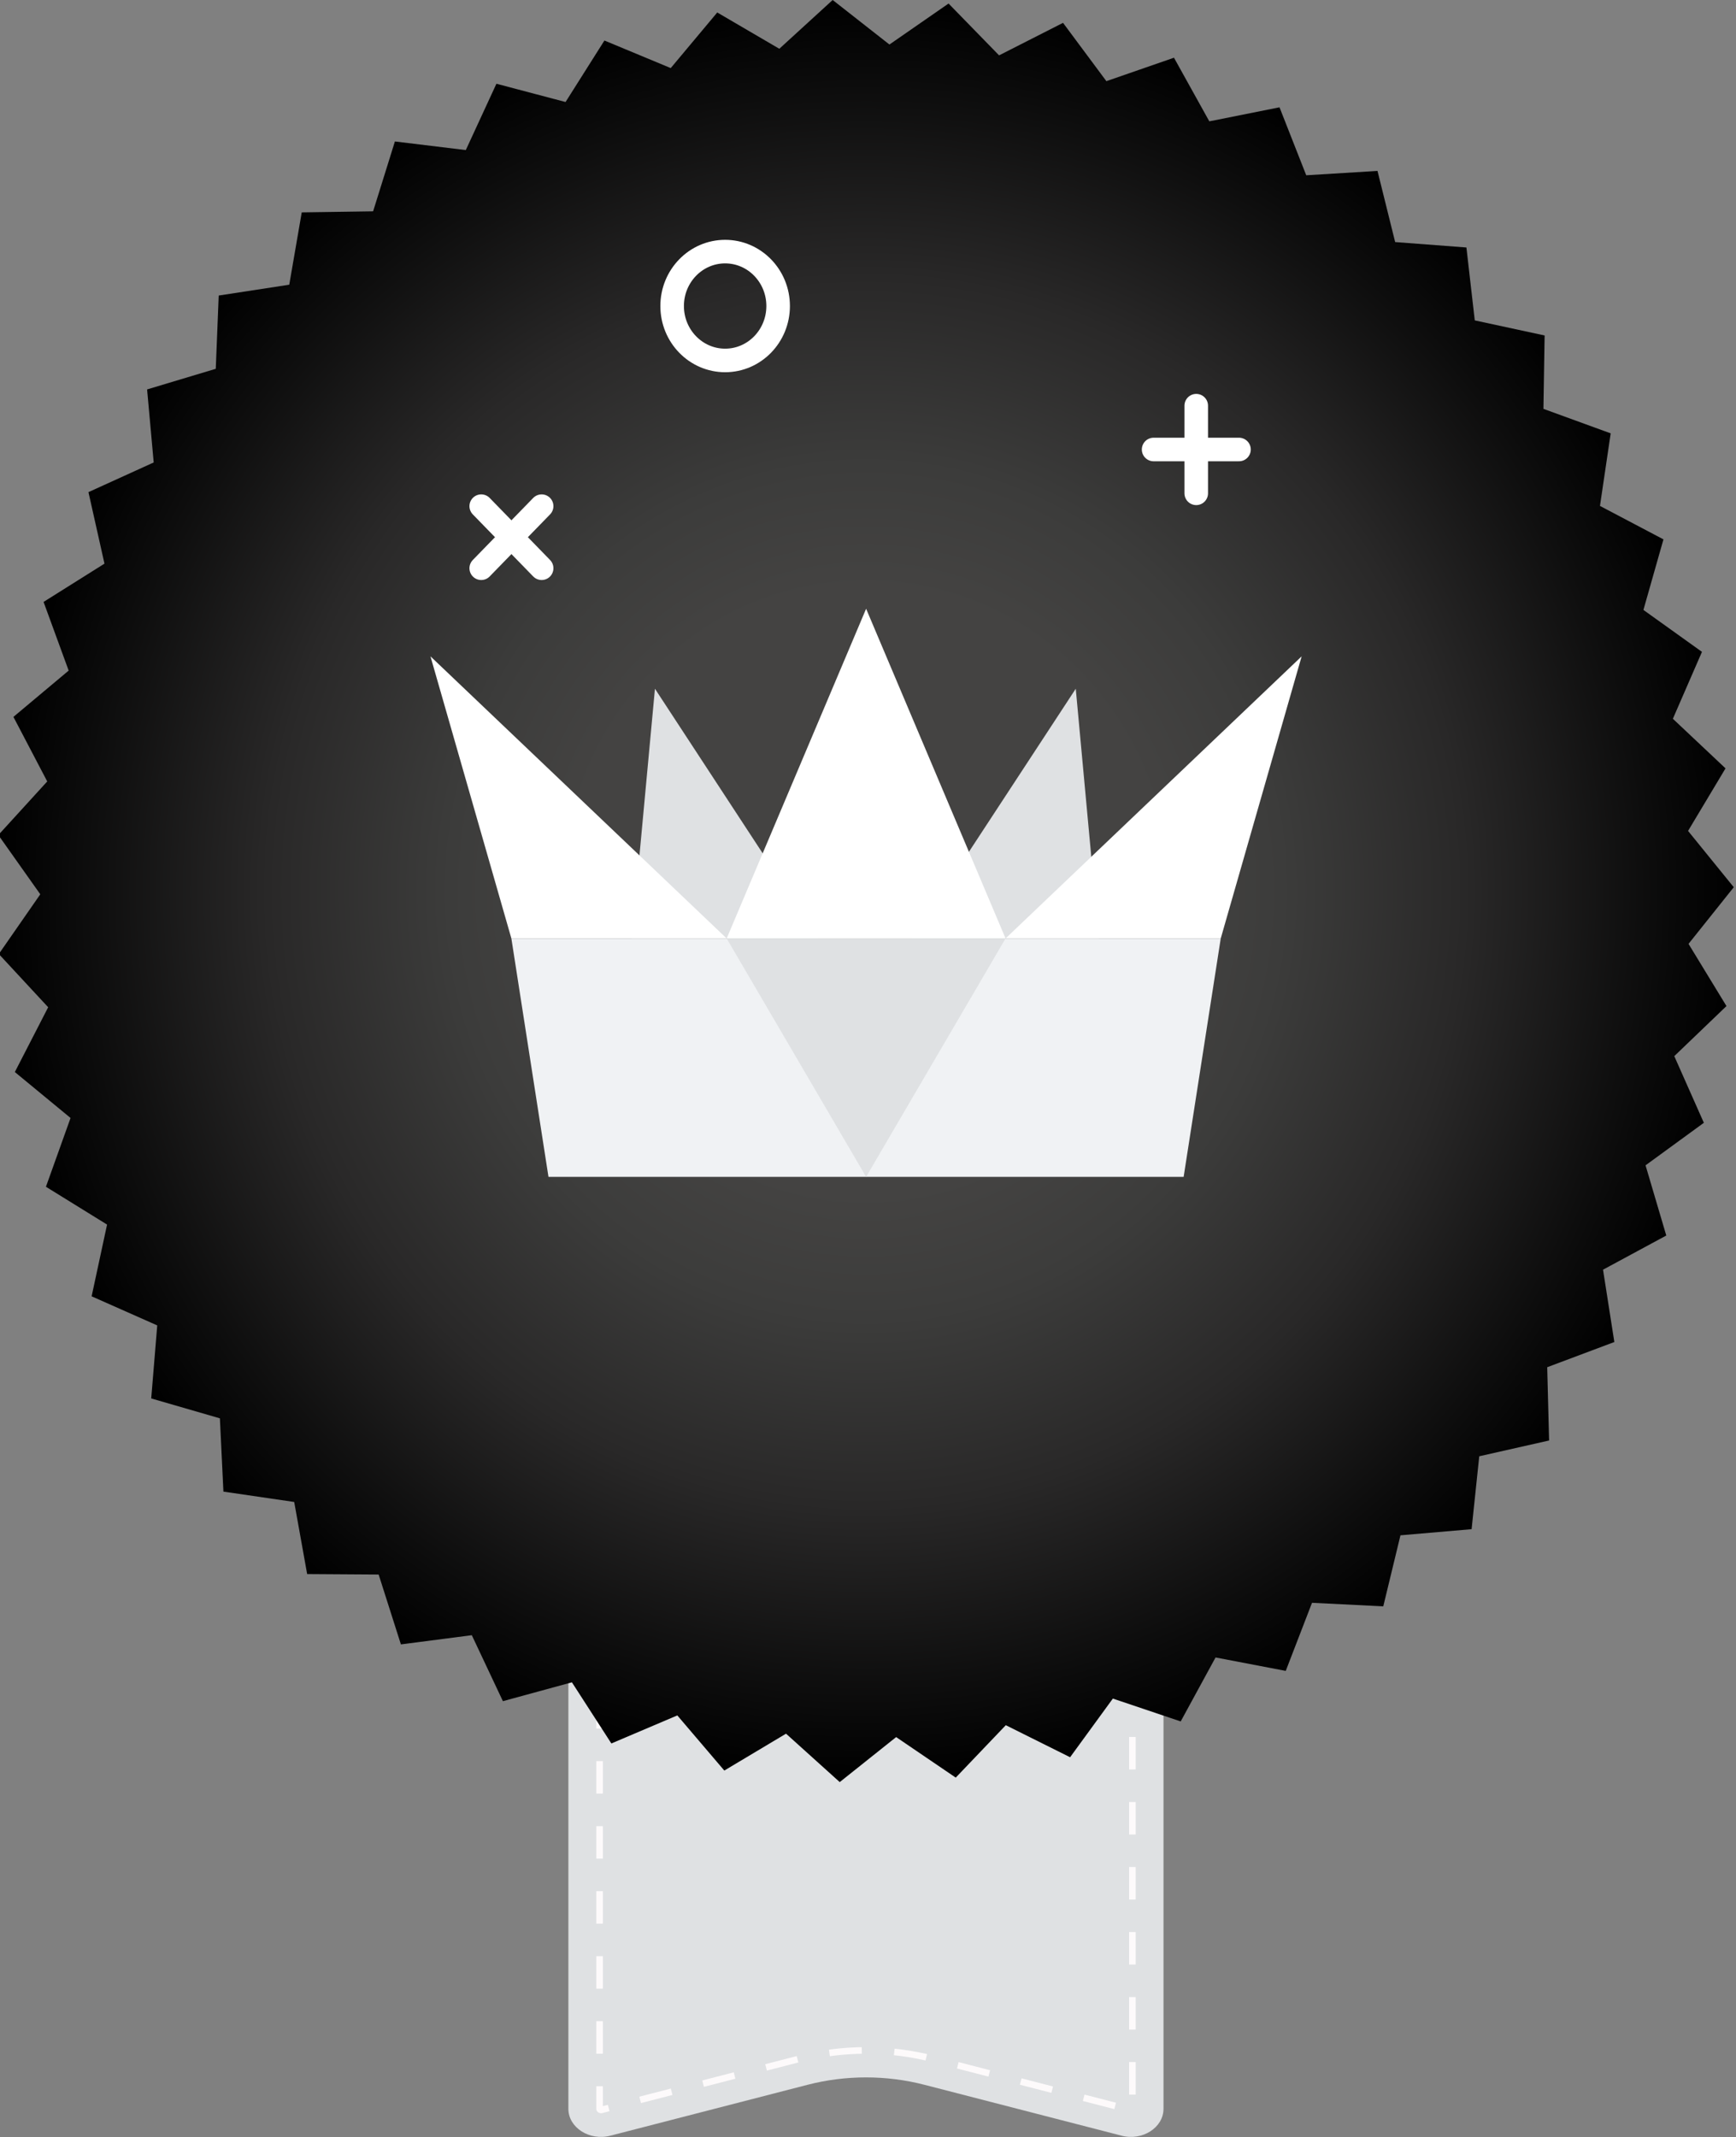 <?xml version="1.0" encoding="utf-8"?>
<!-- Generator: $$$/GeneralStr/196=Adobe Illustrator 27.6.0, SVG Export Plug-In . SVG Version: 6.00 Build 0)  -->
<svg version="1.1" id="Ebene_1" xmlns="http://www.w3.org/2000/svg" xmlns:xlink="http://www.w3.org/1999/xlink" x="0px" y="0px"
	 viewBox="0 0 147.4 181.42" style="enable-background:new 0 0 147.4 181.42;" xml:space="preserve">
<rect x="0" y="0" width="147.4" height="181.42" fill="#808080" stroke="none"/>
<style type="text/css">
	.st0{fill:#DFE1E3;}
	.st1{fill:none;stroke:#FDFAFB;stroke-width:0.56;stroke-miterlimit:10;}
	.st2{fill:none;stroke:#FDFAFB;stroke-width:0.56;stroke-miterlimit:10;stroke-dasharray:0,0,2.76,2.76;}
	.st3{fill:url(#SVGID_1_);}
	.st4{fill:none;stroke:#FFFFFF;stroke-width:2;stroke-linecap:round;stroke-linejoin:round;}
	.st5{fill:#F0F2F4;}
	.st6{fill:#FFFFFF;}
</style>
<path class="st0" d="M95.24,181.31l-16.74-4.32c-3.24-0.84-6.7-0.84-9.94,0l-16.74,4.32c-1.77,0.46-3.56-0.69-3.56-2.28v-57.88
	h50.53v57.88c0,1.59-1.79,2.74-3.56,2.28H95.24z"/>
<line class="st1" x1="96.15" y1="121.48" x2="96.15" y2="122.8"/>
<path class="st2" d="M96.15,125.38v53.64c0,0.09-0.11,0.1-0.11,0.1c-0.01,0-0.02,0-0.04,0l-16.74-4.32
	c-1.86-0.48-3.79-0.73-5.73-0.73s-3.87,0.25-5.73,0.73l-16.74,4.32c0,0-0.03,0-0.04,0c-0.03,0-0.06-0.02-0.08-0.03
	c-0.03-0.02-0.03-0.04-0.03-0.07v-54.95"/>
<line class="st1" x1="50.92" y1="122.8" x2="50.92" y2="121.48"/>
<radialGradient id="SVGID_1_" cx="73.531" cy="106.422" r="73.69" gradientTransform="matrix(1 0 0 -1.026 0 184.862)" gradientUnits="userSpaceOnUse">
	<stop  offset="0.34" style="stop-color:#444342"/>
	<stop  offset="0.48" style="stop-color:#3C3C3B"/>
	<stop  offset="0.69" style="stop-color:#292828"/>
	<stop  offset="0.93" style="stop-color:#090909"/>
	<stop  offset="1" style="stop-color:#000000"/>
</radialGradient>
<polygon class="st3" points="33.53,12.01 39.55,12.74 42.15,7.11 48.02,8.66 51.32,3.44 56.95,5.78 60.9,1.06 66.17,4.14 70.7,0 
	75.52,3.78 80.54,0.3 84.83,4.7 90.26,1.94 93.94,6.89 99.68,4.9 102.68,10.3 108.64,9.11 110.91,14.88 116.96,14.51 118.46,20.55 
	124.51,21.01 125.22,27.2 131.15,28.48 131.05,34.71 136.76,36.79 135.85,42.95 141.24,45.79 139.54,51.78 144.51,55.34 
	142.04,61.02 146.51,65.23 143.33,70.54 147.21,75.32 143.37,80.13 146.59,85.41 142.16,89.66 144.67,95.32 139.72,98.93 
	141.48,104.89 136.11,107.79 137.07,113.93 131.37,116.07 131.53,122.29 125.6,123.63 124.95,129.82 118.91,130.34 117.45,136.37 
	111.4,136.07 109.17,141.85 103.21,140.71 100.25,146.14 94.49,144.2 90.86,149.18 85.4,146.46 81.15,150.91 76.09,147.47 
	71.3,151.29 66.74,147.18 61.5,150.31 57.51,145.63 51.91,148.01 48.56,142.82 42.7,144.42 40.06,138.82 34.04,139.6 32.15,133.67 
	26.08,133.63 24.98,127.51 18.97,126.63 18.67,120.41 12.84,118.72 13.35,112.52 7.78,110.05 9.09,103.96 3.9,100.75 5.99,94.91 
	1.26,91.01 4.09,85.51 -0.1,80.99 3.42,75.92 -0.14,70.89 4.01,66.34 1.14,60.86 5.83,56.93 3.7,51.1 8.87,47.85 7.51,41.78 
	13.05,39.26 12.49,33.06 18.32,31.31 18.57,25.09 24.56,24.17 25.62,18.03 31.68,17.94 "/>
<line class="st4" x1="101.57" y1="34.44" x2="101.57" y2="41.88"/>
<line class="st4" x1="97.95" y1="38.16" x2="105.2" y2="38.16"/>
<line class="st4" x1="40.86" y1="42.97" x2="45.99" y2="48.24"/>
<line class="st4" x1="40.86" y1="48.24" x2="45.99" y2="42.97"/>
<ellipse class="st4" cx="61.57" cy="25.98" rx="4.5" ry="4.62"/>
<polygon class="st5" points="43.42,79.67 103.65,79.67 100.5,99.91 46.57,99.91 "/>
<polygon class="st0" points="53.64,79.67 55.61,58.47 69.49,79.67 "/>
<polygon class="st0" points="93.3,79.67 91.34,58.47 77.45,79.67 "/>
<polygon class="st6" points="43.42,79.67 36.55,55.72 61.7,79.67 "/>
<polygon class="st6" points="103.65,79.67 110.52,55.72 85.38,79.67 "/>
<polygon class="st6" points="61.7,79.67 73.54,51.68 85.38,79.67 "/>
<polygon class="st0" points="61.7,79.67 73.54,99.91 85.38,79.67 "/>
</svg>
